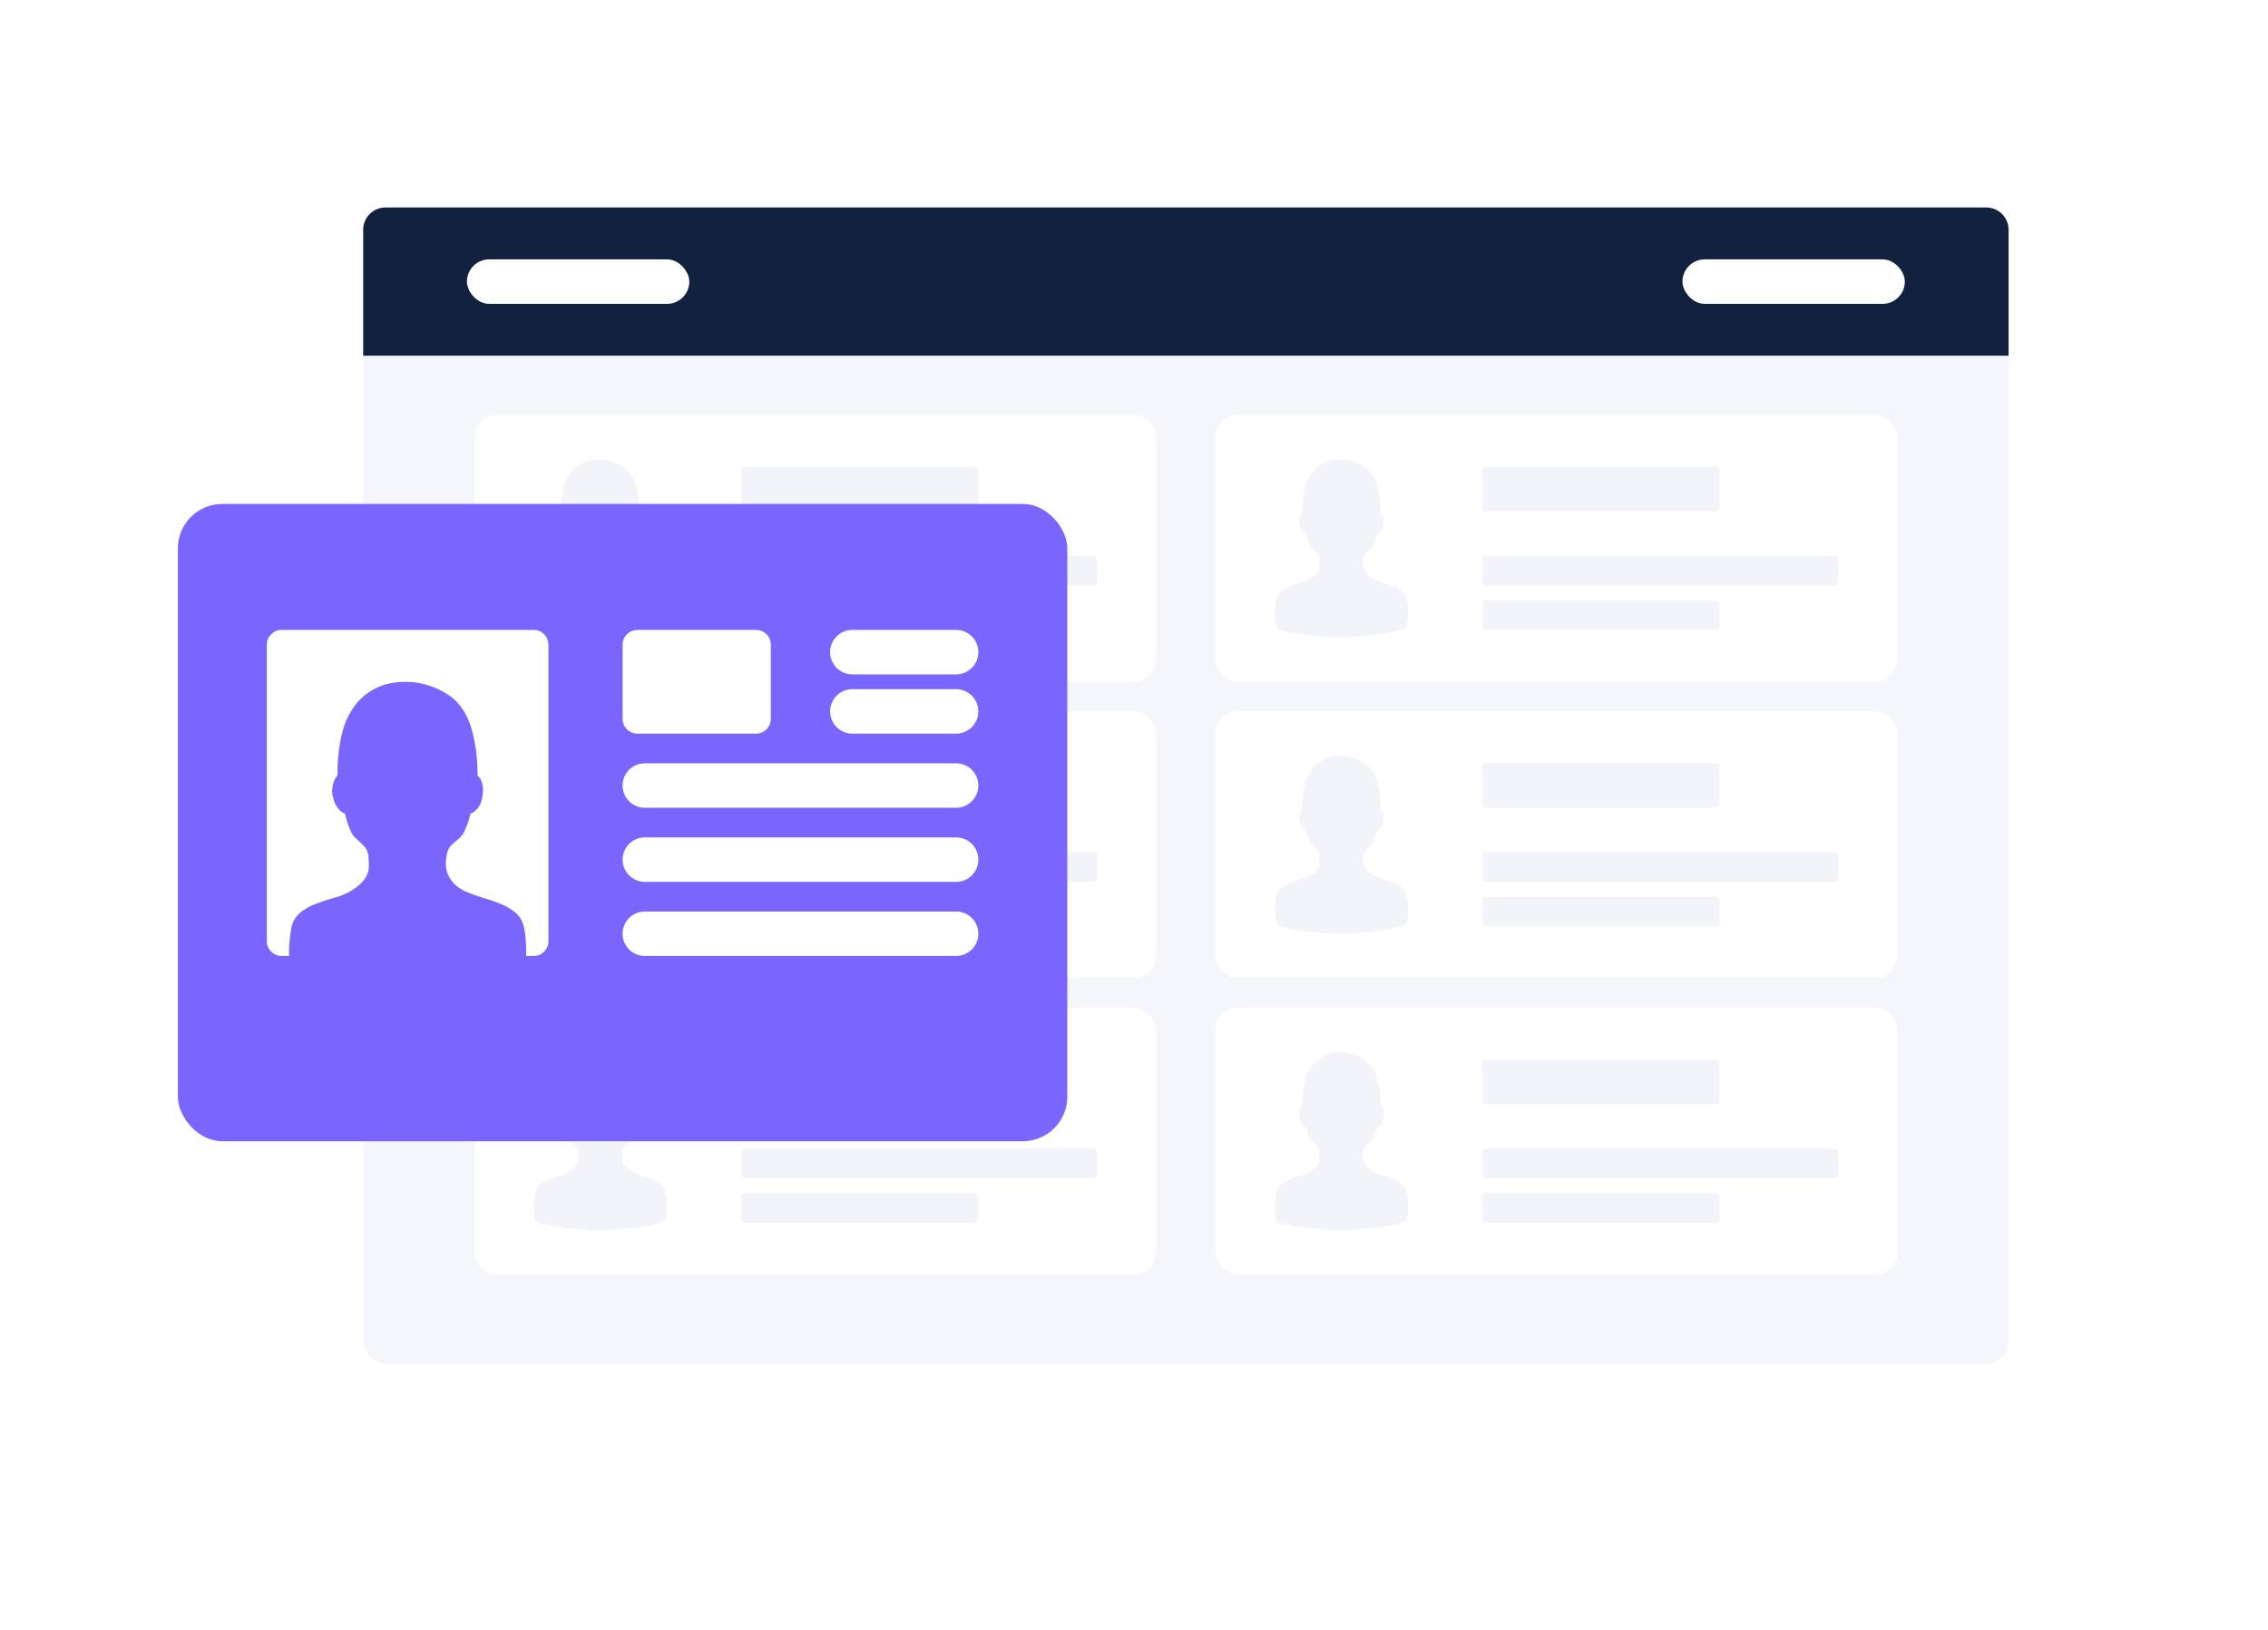 <svg width="306" height="220" viewBox="0 0 306 220" fill="none" xmlns="http://www.w3.org/2000/svg">
<g id="&#230;&#148;&#182;&#233;&#155;&#134;&#231;&#148;&#168;&#230;&#136;&#183;&#232;&#180;&#166;&#230;&#136;&#183;&#228;&#191;&#161;&#230;&#129;&#175;">
<g id="Rectangle 80" filter="url(#filter0_d_235_3597)">
<rect x="38" y="20" width="244" height="172" rx="6" fill="white"/>
</g>
<rect id="Rectangle 81" x="49" y="28" width="222" height="156" rx="3" fill="#F4F6FC"/>
<path id="Rectangle 82" d="M49 31C49 29.343 50.343 28 52 28H268C269.657 28 271 29.343 271 31V48H49V31Z" fill="#12223E"/>
<rect id="Rectangle 83" x="63" y="35" width="30" height="6" rx="3" fill="white"/>
<rect id="Rectangle 84" x="227" y="35" width="30" height="6" rx="3" fill="white"/>
<g id="Frame 217">
<g id="Frame 216">
<g id="Frame 212">
<rect x="64" y="56" width="92" height="36" rx="3" fill="white"/>
<path id="Union" fill-rule="evenodd" clip-rule="evenodd" d="M82.155 62.16C81.743 62.056 81.319 62.004 80.894 62.004H80.894V62C80.545 62.001 80.195 62.029 79.85 62.084C79.477 62.144 79.114 62.252 78.769 62.407C78.391 62.578 78.037 62.8 77.715 63.066C77.347 63.374 77.03 63.743 76.778 64.157C76.462 64.64 76.228 65.175 76.085 65.738C75.94 66.28 75.834 66.832 75.77 67.391C75.695 67.994 75.665 68.603 75.68 69.211C75.554 69.359 75.457 69.53 75.392 69.714C75.329 69.9 75.29 70.094 75.275 70.29C75.253 70.54 75.287 70.793 75.374 71.028C75.425 71.25 75.514 71.46 75.635 71.651C75.717 71.774 75.814 71.887 75.923 71.986C76.014 72.061 76.118 72.118 76.229 72.154C76.297 72.411 76.369 72.667 76.445 72.921C76.525 73.125 76.606 73.329 76.688 73.532C76.76 73.706 76.864 73.865 76.995 73.999C77.231 74.21 77.459 74.43 77.679 74.658C77.896 74.896 78.02 75.207 78.03 75.533C78.048 75.789 78.057 76.02 78.057 76.228C78.059 76.434 78.019 76.638 77.94 76.827C77.857 77.038 77.738 77.233 77.589 77.402C77.384 77.635 77.147 77.837 76.887 78.001C76.469 78.283 76.01 78.494 75.527 78.625C75.024 78.764 74.528 78.928 74.041 79.116C73.585 79.286 73.162 79.536 72.789 79.854C72.41 80.203 72.178 80.688 72.14 81.208C71.996 82.046 71.963 82.9 72.041 83.747C72.039 84.165 72.159 84.573 72.383 84.921C72.575 85.045 72.79 85.127 73.014 85.161C73.356 85.241 73.761 85.321 74.248 85.401C74.734 85.48 75.274 85.556 75.869 85.628C76.465 85.7 77.063 85.764 77.661 85.82C78.264 85.876 78.841 85.92 79.408 85.952C79.976 85.984 80.471 86 80.894 86C81.318 86 81.822 85.984 82.398 85.952C83.006 85.918 83.612 85.874 84.218 85.82C84.844 85.764 85.468 85.696 86.091 85.616C86.722 85.535 87.28 85.442 87.793 85.339C88.222 85.254 88.646 85.147 89.063 85.016C89.3 84.967 89.518 84.85 89.694 84.68C89.815 84.442 89.891 84.182 89.919 83.914C89.975 83.558 90.002 83.197 90 82.836C90 82.456 89.982 82.076 89.946 81.698C89.92 81.378 89.865 81.061 89.784 80.751C89.667 80.349 89.431 79.994 89.108 79.736C88.775 79.477 88.408 79.267 88.019 79.113C87.606 78.943 87.185 78.795 86.758 78.669C86.35 78.552 85.95 78.408 85.56 78.238C85.206 78.099 84.88 77.896 84.596 77.639C84.386 77.439 84.215 77.199 84.092 76.933C83.987 76.7 83.924 76.45 83.903 76.194C83.89 75.95 83.905 75.705 83.948 75.464C83.974 75.15 84.097 74.852 84.299 74.614C84.523 74.405 84.751 74.202 84.983 74.003C85.117 73.867 85.227 73.709 85.308 73.535C85.397 73.335 85.479 73.132 85.56 72.924C85.636 72.67 85.708 72.415 85.776 72.158C85.932 72.105 86.074 72.014 86.19 71.895C86.324 71.76 86.433 71.601 86.514 71.428C86.618 71.172 86.682 70.901 86.703 70.626C86.73 70.41 86.724 70.192 86.685 69.979C86.658 69.83 86.613 69.685 86.55 69.548C86.493 69.427 86.409 69.321 86.307 69.237C86.309 68.589 86.27 67.941 86.19 67.298C86.109 66.703 85.985 66.114 85.821 65.538C85.643 64.928 85.359 64.356 84.983 63.849C84.791 63.596 84.567 63.37 84.317 63.178C84.011 62.943 83.682 62.742 83.335 62.579C82.957 62.399 82.561 62.258 82.155 62.16ZM100.5 63C100.224 63 100 63.224 100 63.5V68.5C100 68.776 100.224 69 100.5 69H131.5C131.776 69 132 68.776 132 68.5V63.5C132 63.224 131.776 63 131.5 63H100.5ZM100.5 75C100.224 75 100 75.224 100 75.5V78.5C100 78.776 100.224 79 100.5 79H147.5C147.776 79 148 78.776 148 78.5V75.5C148 75.224 147.776 75 147.5 75H100.5ZM131.5 81C131.776 81 132 81.224 132 81.5V84.5C132 84.776 131.776 85 131.5 85H100.5C100.224 85 100 84.776 100 84.5V81.5C100 81.224 100.224 81 100.5 81H131.5Z" fill="#F2F4FA"/>
</g>
<g id="Frame 213">
<rect x="64" y="96" width="92" height="36" rx="3" fill="white"/>
<path id="Union_2" fill-rule="evenodd" clip-rule="evenodd" d="M82.155 102.16C81.743 102.056 81.319 102.004 80.894 102.004H80.894V102C80.545 102.001 80.195 102.029 79.85 102.084C79.477 102.144 79.114 102.252 78.769 102.407C78.391 102.578 78.037 102.8 77.715 103.066C77.347 103.375 77.03 103.743 76.778 104.157C76.462 104.64 76.228 105.175 76.085 105.738C75.94 106.28 75.834 106.833 75.77 107.391C75.695 107.994 75.665 108.603 75.68 109.211C75.554 109.359 75.457 109.53 75.392 109.714C75.329 109.9 75.29 110.094 75.275 110.29C75.253 110.54 75.287 110.793 75.374 111.028C75.425 111.25 75.514 111.46 75.635 111.651C75.717 111.774 75.814 111.887 75.923 111.986C76.014 112.061 76.118 112.118 76.229 112.154C76.297 112.411 76.369 112.667 76.445 112.921C76.525 113.125 76.606 113.329 76.688 113.532C76.76 113.706 76.864 113.865 76.995 113.999C77.231 114.21 77.459 114.43 77.679 114.658C77.896 114.896 78.02 115.207 78.03 115.533C78.048 115.789 78.057 116.02 78.057 116.228C78.059 116.434 78.019 116.638 77.94 116.827C77.857 117.038 77.738 117.233 77.589 117.402C77.384 117.635 77.147 117.837 76.887 118.001C76.469 118.283 76.01 118.494 75.527 118.625C75.024 118.764 74.528 118.928 74.041 119.116C73.585 119.286 73.162 119.536 72.789 119.854C72.41 120.203 72.178 120.688 72.14 121.208C71.996 122.046 71.963 122.9 72.041 123.747C72.039 124.165 72.159 124.573 72.383 124.921C72.575 125.045 72.79 125.127 73.014 125.161C73.356 125.241 73.761 125.321 74.248 125.401C74.734 125.48 75.274 125.556 75.869 125.628C76.465 125.7 77.063 125.764 77.661 125.82C78.264 125.876 78.841 125.92 79.408 125.952C79.976 125.984 80.471 126 80.894 126C81.318 126 81.822 125.984 82.398 125.952C83.006 125.918 83.612 125.874 84.218 125.82C84.844 125.764 85.468 125.696 86.091 125.616C86.722 125.535 87.28 125.442 87.793 125.339C88.222 125.255 88.646 125.147 89.063 125.016C89.3 124.967 89.518 124.85 89.694 124.681C89.815 124.442 89.891 124.182 89.919 123.914C89.975 123.558 90.002 123.197 90 122.836C90 122.456 89.982 122.076 89.946 121.698C89.92 121.378 89.865 121.061 89.784 120.751C89.667 120.349 89.431 119.994 89.108 119.736C88.775 119.477 88.408 119.267 88.019 119.113C87.606 118.943 87.185 118.795 86.758 118.67C86.35 118.552 85.95 118.408 85.56 118.238C85.206 118.099 84.88 117.896 84.596 117.639C84.386 117.439 84.215 117.199 84.092 116.933C83.987 116.7 83.924 116.45 83.903 116.194C83.89 115.95 83.905 115.705 83.948 115.464C83.974 115.15 84.097 114.852 84.299 114.614C84.523 114.405 84.751 114.202 84.983 114.003C85.117 113.867 85.227 113.709 85.308 113.535C85.397 113.335 85.479 113.132 85.56 112.924C85.636 112.67 85.708 112.415 85.776 112.158C85.932 112.105 86.074 112.014 86.19 111.895C86.324 111.76 86.433 111.601 86.514 111.428C86.618 111.172 86.682 110.901 86.703 110.625C86.73 110.41 86.724 110.192 86.685 109.979C86.658 109.83 86.613 109.685 86.55 109.548C86.493 109.427 86.409 109.321 86.307 109.237C86.309 108.589 86.27 107.941 86.19 107.298C86.109 106.703 85.985 106.114 85.821 105.538C85.643 104.928 85.359 104.356 84.983 103.849C84.791 103.596 84.567 103.371 84.317 103.178C84.011 102.943 83.682 102.742 83.335 102.579C82.957 102.399 82.561 102.258 82.155 102.16ZM100.5 103C100.224 103 100 103.224 100 103.5V108.5C100 108.776 100.224 109 100.5 109H131.5C131.776 109 132 108.776 132 108.5V103.5C132 103.224 131.776 103 131.5 103H100.5ZM100.5 115C100.224 115 100 115.224 100 115.5V118.5C100 118.776 100.224 119 100.5 119H147.5C147.776 119 148 118.776 148 118.5V115.5C148 115.224 147.776 115 147.5 115H100.5ZM131.5 121C131.776 121 132 121.224 132 121.5V124.5C132 124.776 131.776 125 131.5 125H100.5C100.224 125 100 124.776 100 124.5V121.5C100 121.224 100.224 121 100.5 121H131.5Z" fill="#F2F4FA"/>
</g>
<g id="Frame 214">
<rect x="64" y="136" width="92" height="36" rx="3" fill="white"/>
<path id="Union_3" fill-rule="evenodd" clip-rule="evenodd" d="M82.155 142.16C81.743 142.056 81.319 142.004 80.894 142.004H80.894V142C80.545 142.001 80.195 142.029 79.85 142.084C79.477 142.144 79.114 142.252 78.769 142.407C78.391 142.578 78.037 142.8 77.715 143.066C77.347 143.375 77.03 143.743 76.778 144.157C76.462 144.64 76.228 145.175 76.085 145.738C75.94 146.28 75.834 146.833 75.77 147.391C75.695 147.994 75.665 148.603 75.68 149.211C75.554 149.359 75.457 149.53 75.392 149.714C75.329 149.9 75.29 150.094 75.275 150.29C75.253 150.54 75.287 150.793 75.374 151.028C75.425 151.25 75.514 151.46 75.635 151.651C75.717 151.774 75.814 151.887 75.923 151.986C76.014 152.061 76.118 152.118 76.229 152.154C76.297 152.411 76.369 152.667 76.445 152.921C76.525 153.125 76.606 153.329 76.688 153.532C76.76 153.706 76.864 153.865 76.995 153.999C77.231 154.21 77.459 154.43 77.679 154.658C77.896 154.896 78.02 155.207 78.03 155.533C78.048 155.789 78.057 156.02 78.057 156.228C78.059 156.434 78.019 156.638 77.94 156.827C77.857 157.038 77.738 157.233 77.589 157.402C77.384 157.635 77.147 157.837 76.887 158.001C76.469 158.283 76.01 158.494 75.527 158.625C75.024 158.764 74.528 158.928 74.041 159.116C73.585 159.286 73.162 159.536 72.789 159.854C72.41 160.203 72.178 160.688 72.14 161.208C71.996 162.046 71.963 162.9 72.041 163.747C72.039 164.165 72.159 164.573 72.383 164.921C72.575 165.045 72.79 165.127 73.014 165.161C73.356 165.241 73.761 165.321 74.248 165.401C74.734 165.48 75.274 165.556 75.869 165.628C76.465 165.7 77.063 165.764 77.661 165.82C78.264 165.876 78.841 165.92 79.408 165.952C79.976 165.984 80.471 166 80.894 166C81.318 166 81.822 165.984 82.398 165.952C83.006 165.918 83.612 165.874 84.218 165.82C84.844 165.764 85.468 165.696 86.091 165.616C86.722 165.535 87.28 165.442 87.793 165.339C88.222 165.255 88.646 165.147 89.063 165.016C89.3 164.967 89.518 164.85 89.694 164.681C89.815 164.442 89.891 164.182 89.919 163.914C89.975 163.558 90.002 163.197 90 162.836C90 162.456 89.982 162.076 89.946 161.698C89.92 161.378 89.865 161.061 89.784 160.751C89.667 160.349 89.431 159.994 89.108 159.736C88.775 159.477 88.408 159.267 88.019 159.113C87.606 158.943 87.185 158.795 86.758 158.67C86.35 158.552 85.95 158.408 85.56 158.238C85.206 158.099 84.88 157.896 84.596 157.639C84.386 157.439 84.215 157.199 84.092 156.933C83.987 156.7 83.924 156.45 83.903 156.194C83.89 155.95 83.905 155.705 83.948 155.464C83.974 155.15 84.097 154.852 84.299 154.614C84.523 154.405 84.751 154.202 84.983 154.003C85.117 153.867 85.227 153.709 85.308 153.535C85.397 153.335 85.479 153.132 85.56 152.924C85.636 152.67 85.708 152.415 85.776 152.158C85.932 152.105 86.074 152.014 86.19 151.895C86.324 151.76 86.433 151.601 86.514 151.428C86.618 151.172 86.682 150.901 86.703 150.625C86.73 150.41 86.724 150.192 86.685 149.979C86.658 149.83 86.613 149.685 86.55 149.548C86.493 149.427 86.409 149.321 86.307 149.237C86.309 148.589 86.27 147.941 86.19 147.298C86.109 146.703 85.985 146.114 85.821 145.538C85.643 144.928 85.359 144.356 84.983 143.849C84.791 143.596 84.567 143.371 84.317 143.178C84.011 142.943 83.682 142.742 83.335 142.579C82.957 142.399 82.561 142.258 82.155 142.16ZM100.5 143C100.224 143 100 143.224 100 143.5V148.5C100 148.776 100.224 149 100.5 149H131.5C131.776 149 132 148.776 132 148.5V143.5C132 143.224 131.776 143 131.5 143H100.5ZM100.5 155C100.224 155 100 155.224 100 155.5V158.5C100 158.776 100.224 159 100.5 159H147.5C147.776 159 148 158.776 148 158.5V155.5C148 155.224 147.776 155 147.5 155H100.5ZM131.5 161C131.776 161 132 161.224 132 161.5V164.5C132 164.776 131.776 165 131.5 165H100.5C100.224 165 100 164.776 100 164.5V161.5C100 161.224 100.224 161 100.5 161H131.5Z" fill="#F2F4FA"/>
</g>
</g>
<g id="Frame 215">
<g id="Frame 212_2">
<rect x="164" y="56" width="92" height="35.996" rx="3" fill="white"/>
<path id="Union_4" fill-rule="evenodd" clip-rule="evenodd" d="M182.155 62.156C181.742 62.053 181.319 62 180.895 62C180.545 61.998 180.195 62.026 179.85 62.081C179.478 62.14 179.114 62.249 178.769 62.404C178.523 62.515 178.286 62.648 178.063 62.8C177.944 62.882 177.827 62.97 177.715 63.063C177.347 63.371 177.03 63.739 176.778 64.153C176.462 64.636 176.228 65.171 176.085 65.735C175.94 66.276 175.834 66.829 175.77 67.387C175.695 67.991 175.665 68.6 175.68 69.208C175.616 69.283 175.56 69.365 175.511 69.451C175.464 69.534 175.424 69.621 175.392 69.711C175.329 69.897 175.29 70.09 175.275 70.286C175.253 70.537 175.287 70.789 175.373 71.025C175.426 71.246 175.514 71.457 175.635 71.648C175.689 71.728 175.748 71.803 175.813 71.874C175.848 71.912 175.885 71.948 175.923 71.983C176.015 72.057 176.118 72.114 176.23 72.151C176.297 72.408 176.369 72.663 176.445 72.917C176.525 73.121 176.606 73.325 176.689 73.528C176.76 73.703 176.864 73.861 176.994 73.996C177.149 74.133 177.3 74.275 177.447 74.421C177.526 74.498 177.603 74.576 177.679 74.655C177.896 74.893 178.021 75.204 178.03 75.529C178.048 75.785 178.058 76.017 178.058 76.224C178.06 76.43 178.02 76.634 177.941 76.823C177.857 77.035 177.738 77.229 177.589 77.399C177.384 77.632 177.148 77.833 176.887 77.998C176.47 78.28 176.01 78.49 175.527 78.621C175.024 78.76 174.528 78.924 174.041 79.112C173.585 79.283 173.161 79.533 172.789 79.851C172.583 80.04 172.421 80.27 172.309 80.524C172.215 80.737 172.157 80.967 172.14 81.204C171.996 82.042 171.963 82.897 172.041 83.744C172.04 84.013 172.089 84.279 172.184 84.527C172.236 84.663 172.303 84.794 172.383 84.917C172.575 85.041 172.79 85.123 173.014 85.157C173.357 85.237 173.762 85.318 174.248 85.397C174.735 85.477 175.275 85.552 175.869 85.624C176.466 85.697 177.063 85.761 177.661 85.816C178.265 85.873 178.841 85.916 179.408 85.948C179.976 85.981 180.471 85.996 180.895 85.996C181.318 85.996 181.822 85.981 182.399 85.948C183.006 85.915 183.612 85.87 184.218 85.816C184.844 85.761 185.468 85.693 186.091 85.612C186.722 85.531 187.28 85.439 187.793 85.335C188.222 85.251 188.646 85.143 189.064 85.012C189.194 84.985 189.318 84.938 189.432 84.874C189.527 84.82 189.614 84.754 189.694 84.677C189.816 84.438 189.892 84.178 189.919 83.911C189.975 83.554 190.002 83.194 190 82.832C190 82.452 189.983 82.072 189.946 81.694C189.92 81.374 189.865 81.058 189.784 80.748C189.667 80.346 189.431 79.991 189.109 79.732C188.776 79.474 188.408 79.264 188.019 79.109C187.606 78.939 187.185 78.792 186.758 78.666C186.35 78.548 185.95 78.404 185.56 78.235C185.206 78.096 184.88 77.892 184.596 77.636C184.386 77.435 184.215 77.195 184.092 76.929C183.987 76.696 183.924 76.447 183.902 76.191C183.891 75.947 183.905 75.702 183.947 75.461C183.974 75.146 184.097 74.848 184.299 74.61C184.523 74.402 184.751 74.198 184.984 73.999C185.057 73.925 185.123 73.843 185.182 73.757C185.23 73.685 185.272 73.61 185.308 73.532C185.353 73.432 185.395 73.332 185.436 73.231L185.56 72.921C185.606 72.766 185.651 72.612 185.694 72.456L185.776 72.154C185.932 72.101 186.074 72.011 186.191 71.891C186.323 71.756 186.434 71.598 186.515 71.424C186.618 71.169 186.682 70.898 186.703 70.622C186.731 70.407 186.725 70.189 186.686 69.976C186.658 69.827 186.612 69.682 186.551 69.544C186.516 69.471 186.471 69.403 186.418 69.343C186.384 69.303 186.347 69.266 186.307 69.233C186.308 68.837 186.294 68.441 186.265 68.046C186.246 67.795 186.221 67.544 186.191 67.295C186.109 66.699 185.985 66.111 185.82 65.534C185.643 64.924 185.36 64.352 184.984 63.846C184.791 63.593 184.567 63.367 184.317 63.175C184.132 63.032 183.939 62.902 183.737 62.786C183.607 62.71 183.472 62.64 183.335 62.575C182.956 62.395 182.562 62.255 182.155 62.156ZM200.5 62.996C200.224 62.996 200 63.22 200 63.496V68.496C200 68.773 200.224 68.996 200.5 68.996H231.5C231.777 68.996 232 68.773 232 68.496V63.496C232 63.22 231.777 62.996 231.5 62.996H200.5ZM200.5 74.996C200.224 74.996 200 75.22 200 75.496V78.496C200 78.773 200.224 78.996 200.5 78.996H247.5C247.777 78.996 248 78.773 248 78.496V75.496C248 75.22 247.777 74.996 247.5 74.996H200.5ZM231.5 80.996C231.777 80.996 232 81.22 232 81.496V84.496C232 84.773 231.777 84.996 231.5 84.996H200.5C200.346 84.996 200.208 84.926 200.116 84.817C200.044 84.73 200 84.618 200 84.496V81.496C200 81.22 200.224 80.996 200.5 80.996H231.5Z" fill="#F2F4FA"/>
</g>
<g id="Frame 213_2">
<rect x="164" y="95.997" width="92" height="36" rx="3" fill="white"/>
<path id="Union_5" fill-rule="evenodd" clip-rule="evenodd" d="M182.155 102.156C181.742 102.053 181.319 102 180.894 102H180.895V101.997C180.545 101.998 180.195 102.026 179.85 102.081C179.477 102.14 179.114 102.249 178.769 102.404C178.391 102.575 178.037 102.796 177.715 103.063C177.347 103.371 177.03 103.739 176.779 104.153C176.462 104.637 176.228 105.171 176.085 105.735C175.94 106.277 175.834 106.829 175.77 107.387C175.695 107.991 175.665 108.6 175.68 109.208C175.554 109.356 175.457 109.526 175.392 109.711C175.329 109.897 175.29 110.09 175.274 110.286C175.253 110.537 175.287 110.789 175.374 111.025C175.425 111.246 175.514 111.457 175.635 111.648C175.717 111.771 175.814 111.883 175.923 111.983C176.014 112.057 176.118 112.114 176.229 112.151C176.297 112.408 176.369 112.663 176.445 112.917C176.525 113.122 176.606 113.325 176.688 113.528C176.76 113.703 176.864 113.861 176.995 113.996C177.231 114.206 177.459 114.426 177.679 114.655C177.896 114.893 178.02 115.204 178.03 115.529C178.048 115.785 178.057 116.017 178.057 116.224C178.059 116.43 178.019 116.634 177.94 116.824C177.857 117.035 177.738 117.229 177.589 117.399C177.384 117.632 177.147 117.834 176.887 117.998C176.469 118.28 176.01 118.49 175.527 118.621C175.024 118.76 174.528 118.924 174.041 119.112C173.585 119.283 173.161 119.533 172.789 119.851C172.41 120.199 172.178 120.684 172.14 121.204C171.996 122.042 171.963 122.897 172.041 123.744C172.039 124.161 172.158 124.57 172.383 124.917C172.575 125.042 172.79 125.123 173.014 125.157C173.356 125.238 173.761 125.318 174.248 125.397C174.734 125.477 175.274 125.552 175.869 125.624C176.465 125.697 177.063 125.761 177.661 125.816C178.264 125.873 178.841 125.916 179.408 125.949C179.976 125.981 180.471 125.997 180.894 125.997C181.318 125.997 181.822 125.981 182.399 125.949C183.006 125.915 183.612 125.87 184.218 125.816C184.843 125.761 185.468 125.693 186.091 125.612C186.722 125.531 187.28 125.439 187.793 125.335C188.222 125.251 188.646 125.143 189.063 125.012C189.3 124.963 189.518 124.847 189.694 124.677C189.815 124.438 189.892 124.179 189.919 123.911C189.975 123.554 190.002 123.194 190 122.833C190 122.452 189.982 122.073 189.946 121.694C189.92 121.375 189.865 121.058 189.784 120.748C189.667 120.346 189.431 119.991 189.108 119.732C188.775 119.474 188.408 119.264 188.018 119.109C187.606 118.94 187.185 118.792 186.758 118.666C186.35 118.548 185.95 118.404 185.56 118.235C185.206 118.096 184.88 117.893 184.596 117.636C184.386 117.435 184.215 117.196 184.092 116.929C183.987 116.696 183.923 116.447 183.902 116.191C183.89 115.947 183.905 115.702 183.948 115.461C183.974 115.146 184.097 114.849 184.299 114.61C184.523 114.402 184.751 114.198 184.983 113.999C185.117 113.864 185.227 113.706 185.307 113.532C185.397 113.332 185.479 113.129 185.56 112.921C185.636 112.667 185.708 112.411 185.776 112.155C185.932 112.101 186.074 112.011 186.19 111.891C186.324 111.756 186.433 111.598 186.514 111.424C186.618 111.169 186.682 110.898 186.703 110.622C186.73 110.407 186.724 110.189 186.685 109.976C186.658 109.827 186.613 109.682 186.55 109.545C186.493 109.424 186.41 109.318 186.307 109.233C186.309 108.585 186.27 107.938 186.19 107.295C186.109 106.699 185.985 106.111 185.821 105.534C185.643 104.924 185.359 104.352 184.983 103.846C184.791 103.593 184.567 103.367 184.317 103.174C184.011 102.939 183.682 102.739 183.335 102.575C182.956 102.395 182.561 102.255 182.155 102.156ZM200.5 102.997C200.224 102.997 200 103.22 200 103.497V108.497C200 108.773 200.224 108.997 200.5 108.997H231.5C231.776 108.997 232 108.773 232 108.497V103.497C232 103.22 231.776 102.997 231.5 102.997H200.5ZM200.5 114.997C200.224 114.997 200 115.22 200 115.497V118.497C200 118.773 200.224 118.997 200.5 118.997H247.5C247.776 118.997 248 118.773 248 118.497V115.497C248 115.22 247.776 114.997 247.5 114.997H200.5ZM231.5 120.997C231.776 120.997 232 121.22 232 121.497V124.497C232 124.773 231.776 124.997 231.5 124.997H200.5C200.224 124.997 200 124.773 200 124.497V121.497C200 121.22 200.224 120.997 200.5 120.997H231.5Z" fill="#F2F4FA"/>
</g>
<g id="Frame 214_2">
<rect x="164" y="135.997" width="92" height="36" rx="3" fill="white"/>
<path id="Union_6" fill-rule="evenodd" clip-rule="evenodd" d="M182.155 142.156C181.742 142.053 181.319 142 180.894 142H180.895V141.997C180.545 141.998 180.195 142.026 179.85 142.081C179.477 142.14 179.114 142.249 178.769 142.404C178.391 142.575 178.037 142.796 177.715 143.063C177.347 143.371 177.03 143.739 176.779 144.153C176.462 144.637 176.228 145.171 176.085 145.735C175.94 146.277 175.834 146.829 175.77 147.387C175.695 147.991 175.665 148.6 175.68 149.208C175.554 149.356 175.457 149.526 175.392 149.711C175.329 149.897 175.29 150.09 175.274 150.286C175.253 150.537 175.287 150.789 175.374 151.025C175.425 151.246 175.514 151.457 175.635 151.648C175.717 151.771 175.814 151.883 175.923 151.983C176.014 152.057 176.118 152.114 176.229 152.151C176.297 152.408 176.369 152.663 176.445 152.917C176.525 153.122 176.606 153.325 176.688 153.528C176.76 153.703 176.864 153.861 176.995 153.996C177.231 154.206 177.459 154.426 177.679 154.655C177.896 154.893 178.02 155.204 178.03 155.529C178.048 155.785 178.057 156.017 178.057 156.224C178.059 156.43 178.019 156.634 177.94 156.824C177.857 157.035 177.738 157.229 177.589 157.399C177.384 157.632 177.147 157.834 176.887 157.998C176.469 158.28 176.01 158.49 175.527 158.621C175.024 158.76 174.528 158.924 174.041 159.112C173.585 159.283 173.161 159.533 172.789 159.851C172.41 160.199 172.178 160.684 172.14 161.204C171.996 162.042 171.963 162.897 172.041 163.744C172.039 164.161 172.158 164.57 172.383 164.917C172.575 165.042 172.79 165.123 173.014 165.157C173.356 165.238 173.761 165.318 174.248 165.397C174.734 165.477 175.274 165.552 175.869 165.624C176.465 165.697 177.063 165.761 177.661 165.816C178.264 165.873 178.841 165.916 179.408 165.949C179.976 165.981 180.471 165.997 180.894 165.997C181.318 165.997 181.822 165.981 182.399 165.949C183.006 165.915 183.612 165.87 184.218 165.816C184.843 165.761 185.468 165.693 186.091 165.612C186.722 165.531 187.28 165.439 187.793 165.335C188.222 165.251 188.646 165.143 189.063 165.012C189.3 164.963 189.518 164.847 189.694 164.677C189.815 164.438 189.892 164.179 189.919 163.911C189.975 163.554 190.002 163.194 190 162.833C190 162.452 189.982 162.073 189.946 161.694C189.92 161.375 189.865 161.058 189.784 160.748C189.667 160.346 189.431 159.991 189.108 159.732C188.775 159.474 188.408 159.264 188.018 159.109C187.606 158.94 187.185 158.792 186.758 158.666C186.35 158.548 185.95 158.404 185.56 158.235C185.206 158.096 184.88 157.893 184.596 157.636C184.386 157.435 184.215 157.196 184.092 156.929C183.987 156.696 183.923 156.447 183.902 156.191C183.89 155.947 183.905 155.702 183.948 155.461C183.974 155.146 184.097 154.849 184.299 154.61C184.523 154.402 184.751 154.198 184.983 153.999C185.117 153.864 185.227 153.706 185.307 153.532C185.397 153.332 185.479 153.129 185.56 152.921C185.636 152.667 185.708 152.411 185.776 152.155C185.932 152.101 186.074 152.011 186.19 151.891C186.324 151.756 186.433 151.598 186.514 151.424C186.618 151.169 186.682 150.898 186.703 150.622C186.73 150.407 186.724 150.189 186.685 149.976C186.658 149.827 186.613 149.682 186.55 149.545C186.493 149.424 186.41 149.318 186.307 149.233C186.309 148.585 186.27 147.938 186.19 147.295C186.109 146.699 185.985 146.111 185.821 145.534C185.643 144.924 185.359 144.352 184.983 143.846C184.791 143.593 184.567 143.367 184.317 143.174C184.011 142.939 183.682 142.739 183.335 142.575C182.956 142.395 182.561 142.255 182.155 142.156ZM200.5 142.997C200.224 142.997 200 143.22 200 143.497V148.497C200 148.773 200.224 148.997 200.5 148.997H231.5C231.776 148.997 232 148.773 232 148.497V143.497C232 143.22 231.776 142.997 231.5 142.997H200.5ZM200.5 154.997C200.224 154.997 200 155.22 200 155.497V158.497C200 158.773 200.224 158.997 200.5 158.997H247.5C247.776 158.997 248 158.773 248 158.497V155.497C248 155.22 247.776 154.997 247.5 154.997H200.5ZM231.5 160.997C231.776 160.997 232 161.22 232 161.497V164.497C232 164.773 231.776 164.997 231.5 164.997H200.5C200.224 164.997 200 164.773 200 164.497V161.497C200 161.22 200.224 160.997 200.5 160.997H231.5Z" fill="#F2F4FA"/>
</g>
</g>
</g>
<g id="Group 222">
<g id="Rectangle 89" filter="url(#filter1_d_235_3597)">
<rect x="24" y="64" width="120" height="86" rx="6" fill="#7A65FF"/>
</g>
<path id="Union_7" fill-rule="evenodd" clip-rule="evenodd" d="M36 87C36 85.895 36.895 85 38 85H72C73.105 85 74 85.895 74 87V127C74 128.105 73.105 129 72 129H70.99C70.998 128.821 71.001 128.642 71 128.463C71 127.798 70.968 127.133 70.904 126.471C70.857 125.911 70.76 125.357 70.616 124.815C70.408 124.111 69.988 123.49 69.415 123.038C68.822 122.585 68.17 122.218 67.477 121.947C66.744 121.65 65.996 121.391 65.236 121.172C64.511 120.966 63.8 120.714 63.106 120.417C62.478 120.173 61.898 119.818 61.393 119.368C61.019 119.018 60.715 118.598 60.496 118.133C60.311 117.725 60.197 117.287 60.16 116.84C60.138 116.412 60.165 115.984 60.24 115.562C60.286 115.012 60.505 114.491 60.865 114.074C61.263 113.709 61.669 113.353 62.081 113.005C62.319 112.768 62.514 112.491 62.658 112.187C62.818 111.836 62.962 111.481 63.106 111.118C63.242 110.673 63.37 110.226 63.49 109.777C63.768 109.683 64.02 109.525 64.227 109.316C64.464 109.079 64.659 108.803 64.803 108.498C64.987 108.051 65.101 107.577 65.139 107.095C65.187 106.718 65.176 106.337 65.107 105.963C65.058 105.703 64.978 105.449 64.867 105.209C64.765 104.998 64.617 104.812 64.435 104.665C64.438 103.53 64.369 102.397 64.227 101.272C64.082 100.23 63.863 99.2 63.57 98.191C63.254 97.123 62.75 96.122 62.081 95.236C61.739 94.793 61.341 94.398 60.896 94.061C60.353 93.65 59.768 93.298 59.151 93.013C58.478 92.698 57.776 92.452 57.054 92.279C56.32 92.099 55.568 92.007 54.812 92.007H54.812V92C54.191 92.002 53.57 92.051 52.955 92.147C52.293 92.251 51.647 92.441 51.034 92.713C50.361 93.012 49.732 93.4 49.16 93.866C48.505 94.405 47.943 95.05 47.495 95.774C46.932 96.62 46.516 97.556 46.262 98.542C46.004 99.49 45.816 100.457 45.702 101.434C45.569 102.49 45.515 103.555 45.542 104.62C45.319 104.879 45.145 105.177 45.029 105.5C44.918 105.826 44.848 106.164 44.821 106.507C44.783 106.946 44.843 107.387 44.997 107.799C45.09 108.187 45.247 108.556 45.462 108.89C45.609 109.105 45.781 109.302 45.974 109.476C46.137 109.606 46.321 109.706 46.518 109.77C46.639 110.219 46.767 110.667 46.903 111.111C47.044 111.469 47.188 111.825 47.335 112.181C47.463 112.486 47.648 112.764 47.879 112.998C48.299 113.367 48.705 113.752 49.096 114.152C49.481 114.569 49.703 115.112 49.721 115.682C49.752 116.13 49.769 116.536 49.769 116.899C49.772 117.259 49.701 117.616 49.56 117.947C49.412 118.317 49.201 118.657 48.936 118.954C48.572 119.362 48.151 119.715 47.687 120.002C46.945 120.496 46.129 120.864 45.27 121.093C44.376 121.337 43.494 121.624 42.628 121.953C41.818 122.251 41.065 122.688 40.402 123.245C39.729 123.854 39.316 124.703 39.249 125.613C39.054 126.732 38.974 127.867 39.008 129H38C36.895 129 36 128.105 36 127V87ZM84 87C84 85.895 84.895 85 86 85H102C103.105 85 104 85.895 104 87V97C104 98.105 103.105 99 102 99H86C84.895 99 84 98.105 84 97V87ZM112 88C112 86.343 113.343 85 115 85H129C130.657 85 132 86.343 132 88C132 89.657 130.657 91 129 91H115C113.343 91 112 89.657 112 88ZM115 93C113.343 93 112 94.343 112 96C112 97.657 113.343 99 115 99H129C130.657 99 132 97.657 132 96C132 94.343 130.657 93 129 93H115ZM84 106C84 104.343 85.343 103 87 103H129C130.657 103 132 104.343 132 106C132 107.657 130.657 109 129 109H87C85.343 109 84 107.657 84 106ZM87 113C85.343 113 84 114.343 84 116C84 117.657 85.343 119 87 119H129C130.657 119 132 117.657 132 116C132 114.343 130.657 113 129 113H87ZM84 126C84 124.343 85.343 123 87 123H129C130.657 123 132 124.343 132 126C132 127.657 130.657 129 129 129H87C85.343 129 84 127.657 84 126Z" fill="white"/>
</g>
</g>
<defs>
<filter id="filter0_d_235_3597" x="14" y="0" width="292" height="220" filterUnits="userSpaceOnUse" color-interpolation-filters="sRGB">
<feFlood flood-opacity="0" result="BackgroundImageFix"/>
<feColorMatrix in="SourceAlpha" type="matrix" values="0 0 0 0 0 0 0 0 0 0 0 0 0 0 0 0 0 0 127 0" result="hardAlpha"/>
<feOffset dy="4"/>
<feGaussianBlur stdDeviation="12"/>
<feComposite in2="hardAlpha" operator="out"/>
<feColorMatrix type="matrix" values="0 0 0 0 0 0 0 0 0 0 0 0 0 0 0 0 0 0 0.08 0"/>
<feBlend mode="normal" in2="BackgroundImageFix" result="effect1_dropShadow_235_3597"/>
<feBlend mode="normal" in="SourceGraphic" in2="effect1_dropShadow_235_3597" result="shape"/>
</filter>
<filter id="filter1_d_235_3597" x="0" y="44" width="168" height="134" filterUnits="userSpaceOnUse" color-interpolation-filters="sRGB">
<feFlood flood-opacity="0" result="BackgroundImageFix"/>
<feColorMatrix in="SourceAlpha" type="matrix" values="0 0 0 0 0 0 0 0 0 0 0 0 0 0 0 0 0 0 127 0" result="hardAlpha"/>
<feOffset dy="4"/>
<feGaussianBlur stdDeviation="12"/>
<feComposite in2="hardAlpha" operator="out"/>
<feColorMatrix type="matrix" values="0 0 0 0 0.483 0 0 0 0 0.301 0 0 0 0 1 0 0 0 0.34 0"/>
<feBlend mode="normal" in2="BackgroundImageFix" result="effect1_dropShadow_235_3597"/>
<feBlend mode="normal" in="SourceGraphic" in2="effect1_dropShadow_235_3597" result="shape"/>
</filter>
</defs>
</svg>
